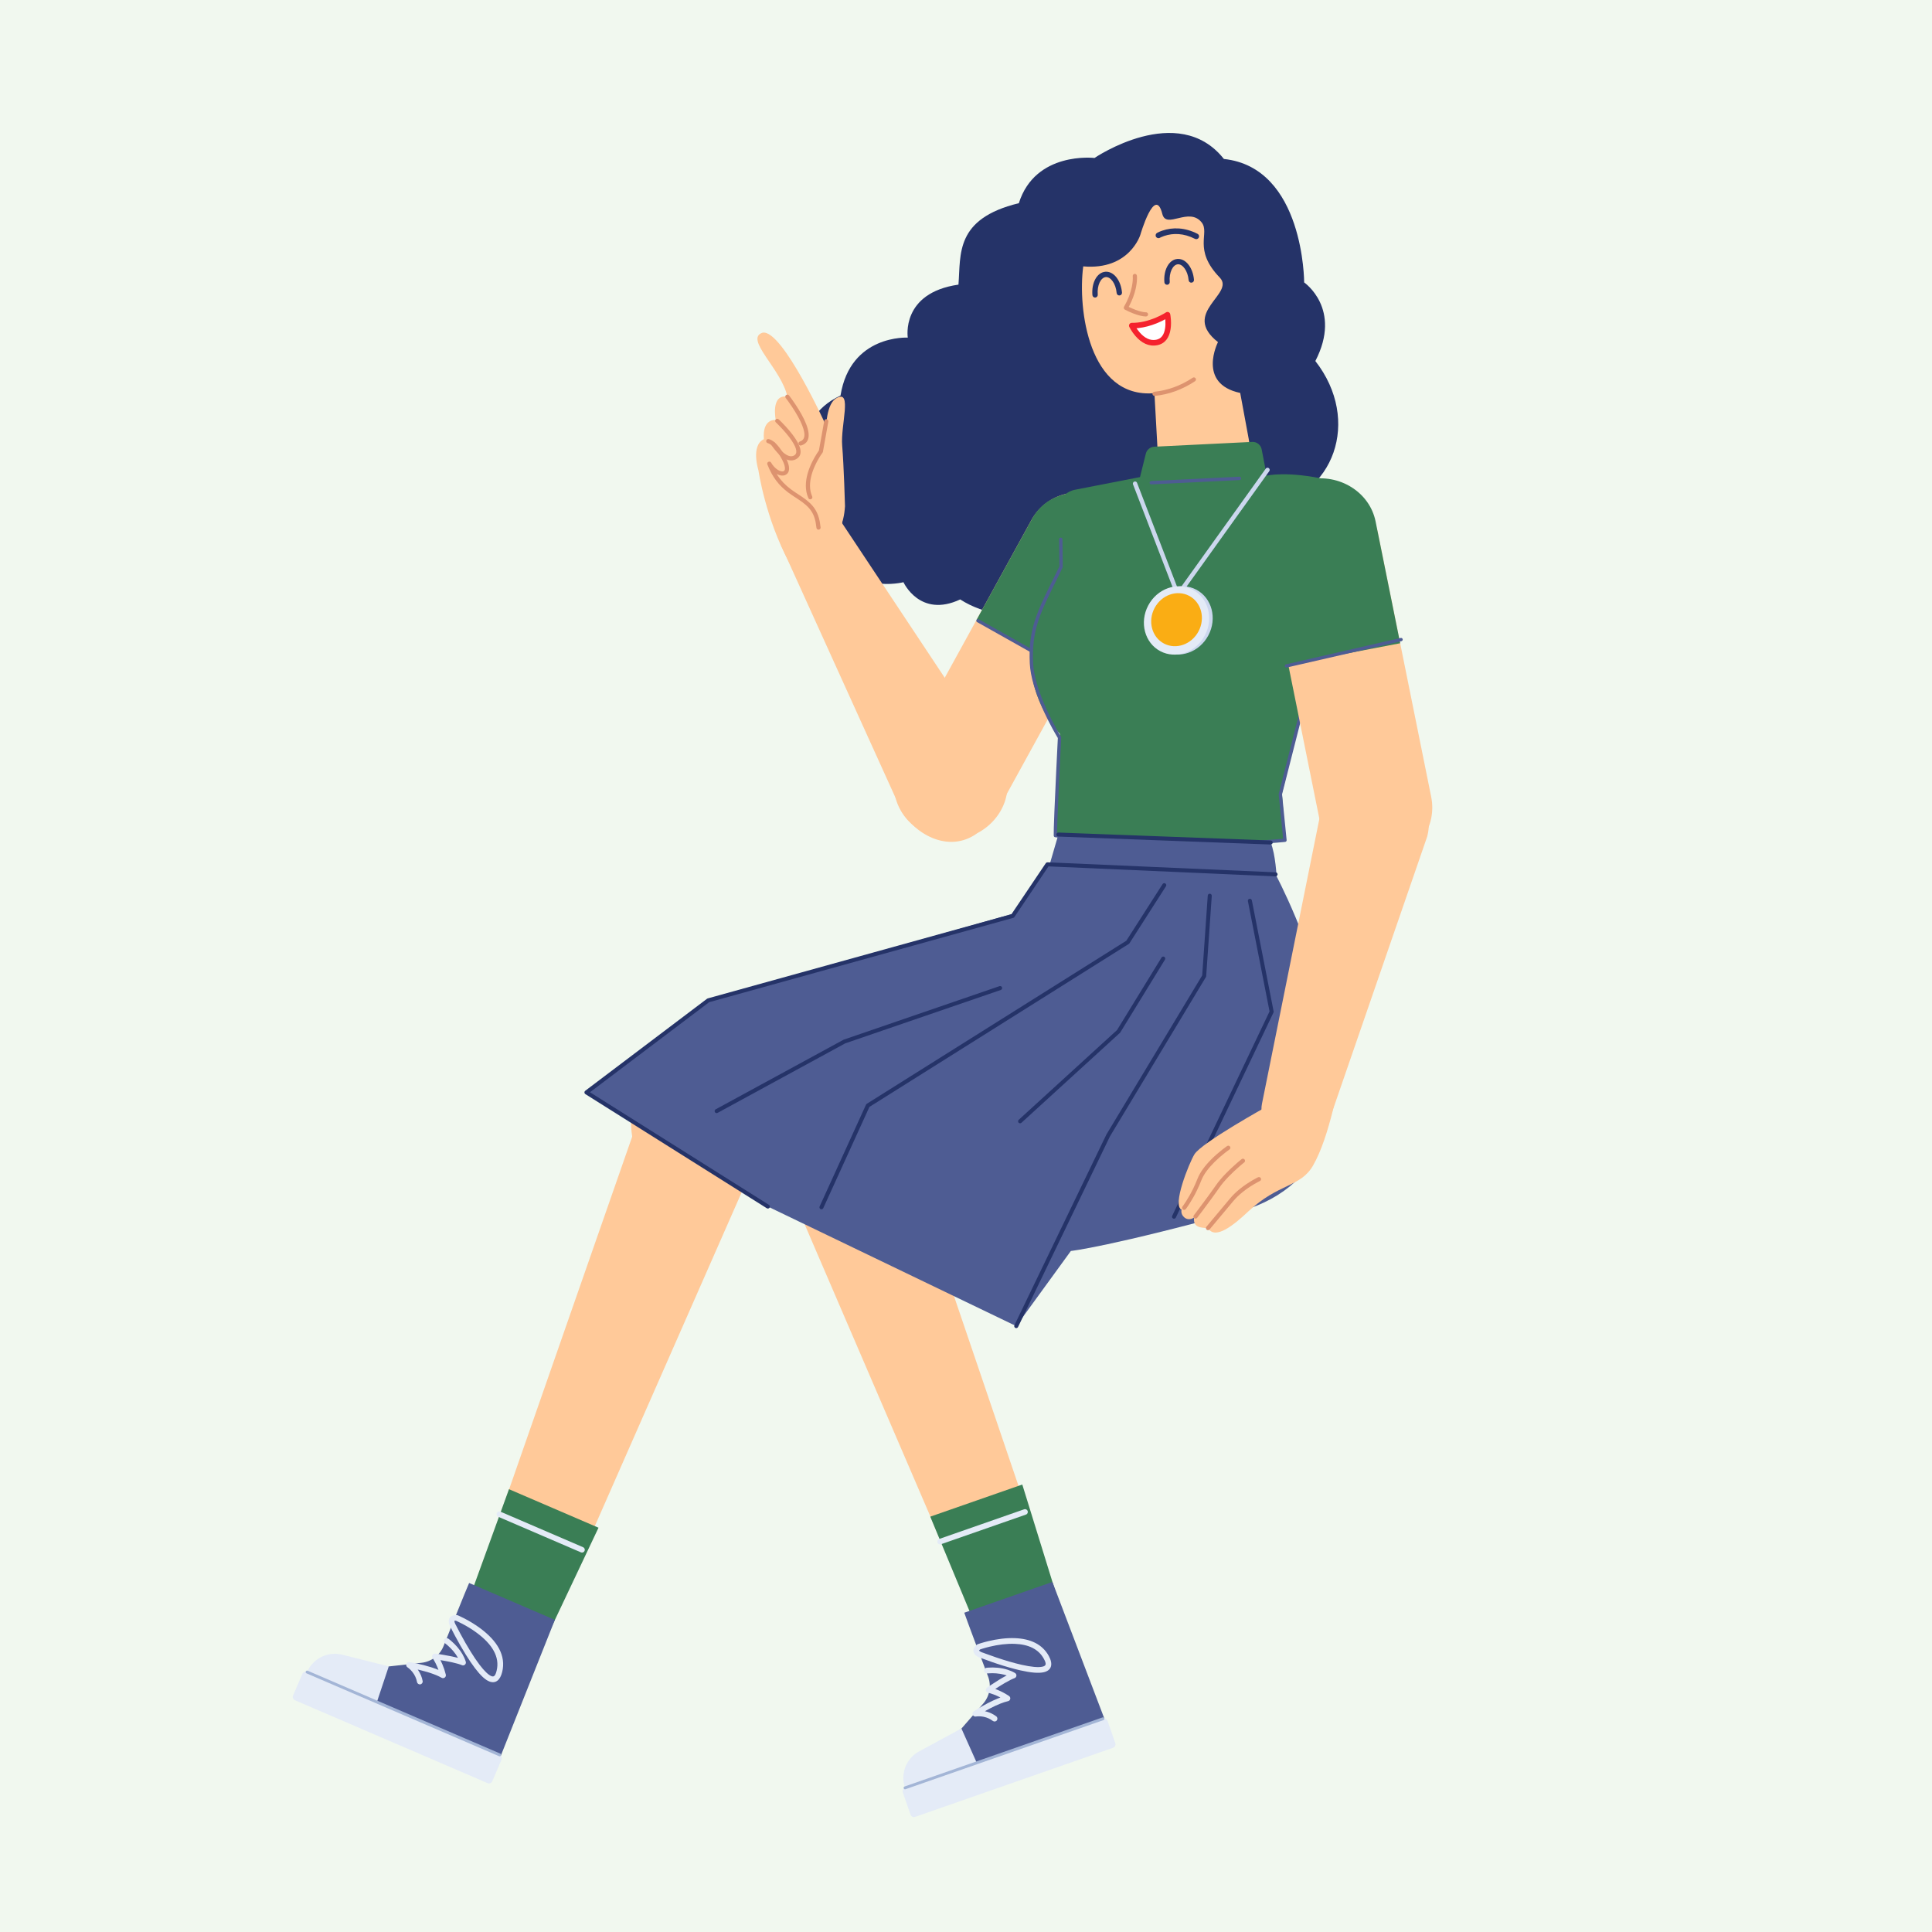 <?xml version="1.0" encoding="UTF-8"?> <svg xmlns="http://www.w3.org/2000/svg" width="556" height="556" viewBox="0 0 556 556" fill="none"><rect x="0" y="0" width="556" height="556" fill="#333333" stroke="none"/><g clip-path="url(#clip0_588_4001)"><rect width="556" height="556" fill="#F1F8EF"></rect><path fill-rule="evenodd" clip-rule="evenodd" d="M261.246 97.163C261.246 97.163 244.715 96.204 241.889 113.832C226.567 120.949 232.37 137.835 232.37 137.835C232.37 137.835 225.594 152.076 241.976 157.659C244.436 171.44 260.003 167.553 260.003 167.553C260.003 167.553 264.715 177.96 276.331 172.506C290.142 181.455 314.359 177.332 321.958 164.277C340.237 175.616 368.769 157.392 364.01 146.013C383.963 143.068 391.852 120.958 378.54 103.901C386.335 88.83 375.317 81.282 375.317 81.282C375.317 81.282 375.328 48.207 352.218 45.748C339.014 29.077 314.984 45.462 314.984 45.462C314.984 45.462 297.955 43.431 293.209 58.471C274.763 62.959 276.526 73.159 275.832 81.912C259.183 84.302 261.246 97.163 261.246 97.163Z" fill="#253368"></path><path fill-rule="evenodd" clip-rule="evenodd" d="M311.739 76.659C325.046 77.83 328.174 67.567 328.174 67.567C328.174 67.567 332.377 53.131 334.503 61.587C335.632 66.081 342.157 59.426 345.815 64.006C348.277 67.087 343.191 71.772 351.027 79.879C355.566 84.576 339.723 90.003 350.516 98.45C350.516 98.45 344.394 110.428 356.912 113.082L359.355 126.295C360.776 133.985 355.251 141.224 347.459 141.884C340.031 142.512 333.548 136.881 333.133 129.436L332.226 113.146C313.285 114.78 310.116 88.827 311.739 76.659Z" fill="#FFC999"></path><path fill-rule="evenodd" clip-rule="evenodd" d="M325.71 93.712C331.191 93.77 335.988 90.571 335.988 90.571C335.988 90.571 337.416 97.709 332.847 98.566C328.41 99.398 325.71 93.712 325.71 93.712Z" fill="white"></path><path d="M336.773 90.414L336.826 90.719C336.846 90.847 336.867 90.998 336.889 91.171C337.031 92.338 337.053 93.565 336.874 94.731C336.496 97.201 335.275 98.925 332.995 99.352C330.612 99.799 328.521 98.718 326.769 96.706C326.266 96.129 325.828 95.514 325.455 94.898C325.229 94.527 325.073 94.233 324.989 94.055C324.735 93.521 325.129 92.906 325.72 92.912C328.013 92.936 330.368 92.369 332.644 91.405C333.427 91.074 334.144 90.718 334.777 90.364L335.071 90.196C335.292 90.068 335.452 89.968 335.545 89.906C336.019 89.59 336.662 89.856 336.773 90.414ZM335.374 92.149L335.352 91.872L335.559 91.76C334.876 92.142 334.107 92.523 333.267 92.879L332.805 93.069C331.117 93.743 329.387 94.213 327.653 94.41L327.075 94.464L327.244 94.716C327.469 95.037 327.713 95.353 327.976 95.655C329.393 97.283 330.978 98.102 332.7 97.779C334.198 97.499 335.007 96.356 335.293 94.489C335.408 93.739 335.426 92.938 335.374 92.149Z" fill="#F5222D"></path><path d="M329.679 89.874C329.415 89.868 328.977 89.811 328.363 89.66C327.423 89.427 326.32 89.028 325.053 88.425L324.829 88.316L325.016 87.964C325.879 86.306 326.466 84.689 326.819 83.142L326.91 82.721C327.152 81.526 327.229 80.522 327.206 79.751L327.186 79.393C327.185 79.376 327.183 79.361 327.182 79.349C327.145 79.02 326.848 78.783 326.519 78.82C326.222 78.854 326.001 79.097 325.986 79.386L325.998 79.596C326.039 80.293 325.978 81.273 325.733 82.483C325.363 84.312 324.64 86.26 323.479 88.273C323.308 88.57 323.419 88.95 323.724 89.107C325.405 89.97 326.854 90.523 328.076 90.825C328.783 90.999 329.317 91.069 329.68 91.074L329.842 91.072C330.172 91.051 330.424 90.766 330.403 90.435C330.385 90.138 330.152 89.904 329.865 89.876L329.769 89.873L329.679 89.874Z" fill="#DD936F"></path><path d="M338.806 74.526C336.358 74.738 334.797 77.793 335.095 81.248C335.132 81.672 335.506 81.987 335.93 81.95C336.354 81.914 336.669 81.54 336.632 81.116C336.398 78.401 337.53 76.185 338.938 76.062C340.344 75.942 341.838 77.932 342.074 80.646C342.111 81.07 342.484 81.385 342.909 81.348C343.333 81.311 343.647 80.937 343.61 80.513C343.318 77.144 341.354 74.455 338.988 74.516L338.806 74.526Z" fill="#253368"></path><path d="M318.087 78.208C315.64 78.418 314.08 81.473 314.378 84.928C314.415 85.353 314.789 85.667 315.213 85.63C315.637 85.594 315.951 85.22 315.915 84.796C315.681 82.082 316.813 79.865 318.22 79.744C319.627 79.623 321.121 81.612 321.355 84.326C321.392 84.751 321.765 85.065 322.19 85.028C322.614 84.992 322.928 84.618 322.892 84.194C322.601 80.825 320.636 78.135 318.27 78.197L318.087 78.208Z" fill="#253368"></path><path d="M344.638 67.294C340.984 65.427 337.501 65.359 334.497 66.371C333.781 66.613 333.262 66.859 332.967 67.035C332.582 67.264 332.456 67.762 332.686 68.147C332.915 68.532 333.413 68.658 333.798 68.429L333.874 68.387C333.926 68.359 333.997 68.323 334.088 68.28C334.352 68.155 334.662 68.028 335.015 67.909C337.631 67.028 340.667 67.088 343.899 68.739C344.298 68.943 344.787 68.784 344.991 68.385C345.195 67.986 345.037 67.497 344.638 67.294Z" fill="#253368"></path><path d="M344.08 108.875C343.897 108.599 343.525 108.523 343.249 108.706C339.747 111.023 336.023 112.357 332.202 112.739C331.872 112.772 331.632 113.066 331.665 113.396C331.698 113.726 331.992 113.966 332.322 113.933C336.337 113.531 340.247 112.131 343.911 109.707C344.187 109.524 344.263 109.152 344.08 108.875Z" fill="#DD936F"></path><path fill-rule="evenodd" clip-rule="evenodd" d="M266.139 239.632L265.148 239.088C257.737 235.015 255.031 225.708 259.103 218.299L296.822 149.667C300.896 142.257 310.203 139.552 317.611 143.624L318.603 144.168C326.012 148.242 328.718 157.547 324.646 164.957L286.927 233.589C282.854 240.998 273.548 243.704 266.139 239.632Z" fill="#FFC999"></path><path fill-rule="evenodd" clip-rule="evenodd" d="M308.696 193.978L324.911 164.474C328.819 157.362 325.759 148.102 318.106 143.897C310.454 139.693 300.997 142.071 297.088 149.184L281.028 178.408L308.696 193.978Z" fill="#3A7E55"></path><path d="M318.733 143.708C318.508 143.584 318.224 143.666 318.1 143.892C317.976 144.118 318.058 144.401 318.284 144.525C325.613 148.554 328.603 157.342 325.059 164.182L324.905 164.47L308.917 193.56L281.658 178.222C281.459 178.11 281.212 178.16 281.071 178.33L281.024 178.399C280.911 178.599 280.962 178.846 281.132 178.987L281.201 179.034L308.87 194.605C309.07 194.718 309.319 194.666 309.459 194.493L309.507 194.423L325.722 164.919C329.759 157.574 326.603 148.034 318.733 143.708Z" fill="#4E5C93"></path><path fill-rule="evenodd" clip-rule="evenodd" d="M293.886 466.971C287.659 469.365 280.634 466.364 277.97 460.172L220.985 327.744C216.88 318.203 221.449 307.192 231.043 303.504C240.636 299.817 251.405 304.93 254.748 314.764L301.149 451.261C303.318 457.643 300.113 464.577 293.886 466.971Z" fill="#FFC999"></path><path fill-rule="evenodd" clip-rule="evenodd" d="M377.511 299.364C373.503 287.263 362.406 280.143 352.936 283.597L251.122 320.743C243.28 323.604 239.669 333.886 242.988 343.906C246.303 353.928 255.34 360.022 263.339 357.638L367.201 326.681C376.861 323.801 381.517 311.465 377.511 299.364Z" fill="#FFC999"></path><path fill-rule="evenodd" clip-rule="evenodd" d="M282.569 472.217L305.637 464.165L294.2 427.226L267.717 436.469L282.569 472.217Z" fill="#3A7E55"></path><path d="M295.748 434.85C295.614 434.466 295.218 434.249 294.831 434.328L294.726 434.357L270.278 442.891C269.859 443.037 269.638 443.494 269.784 443.913C269.918 444.296 270.314 444.514 270.701 444.435L270.806 444.406L295.255 435.872C295.673 435.726 295.894 435.268 295.748 434.85Z" fill="#E4EBF7"></path><path fill-rule="evenodd" clip-rule="evenodd" d="M277.504 464.115L302.865 455.263L320.361 501.271L263.216 521.216L260.588 514.133C259.631 511.526 260.677 508.607 263.078 507.206L276.689 497.451L282.934 490.293C284.816 488.138 285.362 485.131 284.347 482.455C282.168 476.703 278.485 466.944 277.504 464.115Z" fill="#4E5C93"></path><path fill-rule="evenodd" clip-rule="evenodd" d="M320.337 502.979L263.367 522.863C262.825 523.051 262.235 522.767 262.048 522.225L259.817 515.837C259.628 515.297 259.913 514.705 260.454 514.518L317.425 494.634C317.965 494.446 318.555 494.73 318.743 495.27L320.973 501.66C321.162 502.2 320.876 502.79 320.337 502.979Z" fill="#E4EBF7"></path><path fill-rule="evenodd" clip-rule="evenodd" d="M260.454 514.518C259.048 510.49 260.772 506.038 264.523 504.009L276.68 497.43L281.039 507.175L260.454 514.518Z" fill="#E4EBF7"></path><path d="M317.813 494.498C317.747 494.311 317.56 494.201 317.371 494.226L317.29 494.246L260.319 514.13C260.105 514.204 259.992 514.439 260.067 514.653C260.132 514.84 260.32 514.95 260.509 514.925L260.59 514.905L317.56 495.021C317.775 494.946 317.888 494.712 317.813 494.498Z" fill="#A3B5D6"></path><path d="M289.945 480.516C288.06 479.926 286.097 479.796 284.369 479.922L284.147 479.94C284.05 479.949 283.974 479.957 283.922 479.964C283.472 480.022 283.154 480.433 283.212 480.883C283.271 481.333 283.682 481.651 284.132 481.593L284.488 481.56C285.9 481.457 287.505 481.547 289.038 481.962L289.454 482.084L289.705 482.167L289.51 482.271C289.232 482.419 288.94 482.581 288.634 482.757L288.325 482.936L287.741 483.283C287.642 483.343 287.542 483.404 287.441 483.465C286.654 483.947 285.853 484.462 285.08 484.977L284.064 485.667C283.473 486.079 283.661 486.998 284.367 487.145L284.555 487.19C284.613 487.205 284.681 487.223 284.76 487.245C285.095 487.338 285.474 487.461 285.888 487.614C286.482 487.835 287.083 488.096 287.682 488.4L287.904 488.516L287.67 488.602L287.226 488.773C286.286 489.148 285.299 489.608 284.283 490.136C283.29 490.652 282.322 491.204 281.417 491.756L280.757 492.166L280.244 492.498C279.532 492.974 279.937 494.059 280.747 494.001L281.043 493.963C282.253 493.839 283.684 494.035 285.036 494.804C285.273 494.939 285.503 495.09 285.725 495.258C286.087 495.531 286.602 495.459 286.876 495.098C287.149 494.736 287.077 494.221 286.715 493.947C286.436 493.736 286.146 493.546 285.848 493.376C285.108 492.955 284.355 492.672 283.614 492.5L283.449 492.464L283.625 492.362C283.857 492.231 284.091 492.101 284.327 491.973L285.04 491.593C286.01 491.09 286.949 490.652 287.834 490.299C288.659 489.971 289.422 489.723 290.107 489.565C290.809 489.405 290.979 488.484 290.382 488.083C289.255 487.326 288.095 486.726 286.95 486.264L286.423 486.06L286.755 485.841C287.012 485.675 287.27 485.509 287.527 485.346L288.298 484.866L288.874 484.519L289.154 484.354C290.327 483.668 291.294 483.177 291.959 482.945C292.619 482.715 292.708 481.817 292.105 481.462C291.442 481.071 290.719 480.758 289.945 480.516Z" fill="#E4EBF7"></path><path d="M292.087 471.433C296.553 471.604 299.982 473.189 301.834 476.572C303.147 478.97 302.596 480.706 300.431 481.23C298.92 481.595 296.619 481.375 293.637 480.702C291.592 480.239 289.328 479.585 286.979 478.811L285.522 478.319C284.22 477.87 283.157 477.477 282.453 477.204C282.266 477.162 281.875 477.027 281.473 476.817C280.854 476.495 280.402 476.093 280.213 475.527C279.955 474.757 280.298 473.992 281.124 473.318C281.195 473.26 281.276 473.214 281.362 473.183L281.758 473.047C281.888 473.004 282.039 472.955 282.211 472.902C282.875 472.696 283.617 472.49 284.419 472.298C287.013 471.677 289.628 471.338 292.087 471.433ZM292.024 473.074C289.735 472.986 287.261 473.307 284.801 473.895C284.036 474.079 283.329 474.275 282.699 474.471L282.058 474.679L281.987 474.742C281.796 474.917 281.765 474.99 281.771 475.007C281.792 475.071 281.955 475.216 282.231 475.36C282.503 475.501 282.786 475.599 282.956 475.643L283.698 475.922C284.511 476.224 285.532 476.59 286.719 476.992C289.299 477.864 291.791 478.6 293.999 479.099C296.747 479.72 298.853 479.921 300.044 479.633C301.064 479.387 301.225 478.88 300.393 477.361C298.862 474.563 295.968 473.225 292.024 473.074Z" fill="#E4EBF7"></path><path fill-rule="evenodd" clip-rule="evenodd" d="M145.149 468.735C138.941 466.293 135.791 459.333 138.012 452.969L185.511 316.849C188.932 307.043 199.742 302.014 209.306 305.78C218.87 309.545 223.349 320.593 219.168 330.1L161.118 462.066C158.404 468.235 151.354 471.18 145.149 468.735Z" fill="#FFC999"></path><path fill-rule="evenodd" clip-rule="evenodd" d="M322.632 310.41C321.253 297.737 311.896 288.447 301.912 289.838L194.571 304.794C186.303 305.946 180.616 315.242 181.756 325.735C182.899 336.23 190.453 344.085 198.775 343.432L306.82 334.956C316.871 334.166 324.01 323.083 322.632 310.41Z" fill="#FFC999"></path><path fill-rule="evenodd" clip-rule="evenodd" d="M133.264 464.954L155.707 474.609L172.242 439.653L146.477 428.568L133.264 464.954Z" fill="#3A7E55"></path><path d="M144.021 435.031C143.614 434.856 143.142 435.044 142.967 435.451C142.806 435.824 142.951 436.252 143.29 436.456L143.387 436.505L167.175 446.74C167.582 446.915 168.054 446.727 168.229 446.32C168.39 445.947 168.245 445.519 167.907 445.316L167.809 445.266L144.021 435.031Z" fill="#E4EBF7"></path><path fill-rule="evenodd" clip-rule="evenodd" d="M135.006 455.559L159.68 466.174L141.483 511.908L85.884 487.989L88.733 480.993C89.788 478.424 92.534 476.98 95.247 477.569L111.875 479.578L121.314 478.524C124.158 478.206 126.593 476.358 127.654 473.701C129.935 467.988 133.815 458.307 135.006 455.559Z" fill="#4E5C93"></path><path fill-rule="evenodd" clip-rule="evenodd" d="M140.311 513.152L84.881 489.305C84.357 489.08 84.113 488.47 84.338 487.945L87.014 481.729C87.239 481.202 87.849 480.961 88.375 481.186L143.803 505.033C144.329 505.26 144.571 505.868 144.345 506.395L141.672 512.611C141.444 513.136 140.836 513.378 140.311 513.152Z" fill="#E4EBF7"></path><path fill-rule="evenodd" clip-rule="evenodd" d="M88.374 481.187C90.06 477.269 94.34 475.153 98.477 476.192L111.883 479.558L108.509 489.686L88.374 481.187Z" fill="#E4EBF7"></path><path d="M88.536 480.809C88.328 480.719 88.086 480.816 87.997 481.024C87.918 481.206 87.982 481.414 88.139 481.523L88.212 481.563L143.64 505.411C143.848 505.501 144.09 505.405 144.179 505.196C144.258 505.014 144.194 504.806 144.037 504.697L143.964 504.657L88.536 480.809Z" fill="#A3B5D6"></path><path d="M129.023 471.576C128.652 471.315 128.14 471.403 127.878 471.774C127.617 472.145 127.706 472.657 128.077 472.919L128.222 473.025C128.365 473.135 128.563 473.293 128.8 473.499C129.36 473.982 129.921 474.538 130.442 475.155C130.959 475.765 131.404 476.397 131.763 477.044L131.8 477.111L131.546 477.044C131.132 476.939 130.681 476.834 130.198 476.73L129.829 476.653C129.081 476.498 128.294 476.353 127.497 476.219L126.424 476.046L125.273 475.878C124.559 475.782 124.077 476.586 124.497 477.171L124.626 477.362C124.698 477.473 124.788 477.619 124.893 477.799C125.204 478.331 125.517 478.945 125.809 479.632C125.881 479.801 125.951 479.973 126.019 480.146L126.177 480.572L125.94 480.474C125.503 480.298 125.042 480.129 124.558 479.965L124.066 479.804C122.702 479.368 121.247 478.999 119.791 478.694C119.537 478.641 119.292 478.592 119.057 478.546L118.003 478.356C117.937 478.345 117.883 478.336 117.842 478.33C116.997 478.2 116.562 479.269 117.193 479.775L117.376 479.902C117.454 479.958 117.563 480.041 117.694 480.151C118.031 480.434 118.371 480.776 118.687 481.176C119.345 482.007 119.813 482.971 120.015 484.069C120.097 484.515 120.525 484.811 120.972 484.729C121.418 484.647 121.713 484.219 121.631 483.772C121.42 482.623 120.977 481.595 120.364 480.687L120.21 480.466L120.855 480.617C121.551 480.784 122.239 480.967 122.906 481.165L123.566 481.368C124.964 481.815 126.162 482.306 127.093 482.836C127.718 483.191 128.466 482.628 128.297 481.928C128.048 480.899 127.716 479.916 127.321 478.988C127.192 478.687 127.06 478.398 126.926 478.122L126.745 477.76L127.223 477.839C127.742 477.926 128.256 478.018 128.757 478.114L129.497 478.262L130.176 478.407C131.376 478.675 132.327 478.945 132.933 479.206C133.575 479.482 134.247 478.88 134.043 478.212C133.596 476.748 132.777 475.371 131.696 474.094C131.116 473.407 130.495 472.792 129.874 472.256L129.572 472.001C129.338 471.808 129.15 471.666 129.023 471.576Z" fill="#E4EBF7"></path><path d="M131.454 464.789C131.546 464.794 131.636 464.815 131.721 464.85L132.162 465.044L132.29 465.102C132.731 465.305 133.222 465.545 133.75 465.82C135.257 466.608 136.765 467.526 138.176 468.57C143.097 472.21 145.685 476.444 144.52 481.183C143.937 483.555 142.616 484.574 140.87 483.916C139.63 483.449 138.253 482.126 136.691 480.072C135.843 478.957 134.956 477.643 134.042 476.169C133.008 474.501 131.993 472.717 131.04 470.933L130.656 470.207C130.471 469.855 130.299 469.521 130.139 469.209L129.808 468.55L129.751 468.462C129.69 468.36 129.598 468.188 129.506 467.99C129.362 467.677 129.252 467.364 129.191 467.055C128.918 465.679 129.723 464.689 131.454 464.789ZM130.802 466.736C130.835 466.902 130.904 467.097 130.998 467.301L131.105 467.517C131.156 467.613 131.201 467.69 131.233 467.739L131.603 468.463C131.864 468.974 132.161 469.545 132.489 470.159C133.427 471.914 134.424 473.668 135.438 475.303C136.326 476.736 137.186 478.009 137.999 479.078C139.384 480.899 140.585 482.053 141.449 482.379C142.129 482.635 142.551 482.309 142.925 480.79C143.892 476.855 141.646 473.18 137.199 469.89C135.862 468.902 134.426 468.027 132.989 467.277C132.587 467.067 132.209 466.879 131.86 466.714L131.219 466.421L131.14 466.417C130.731 466.398 130.742 466.434 130.802 466.736Z" fill="#E4EBF7"></path><path fill-rule="evenodd" clip-rule="evenodd" d="M305.294 161.787C302.438 168.912 297.103 181.196 296.755 189.157C296.191 202.061 305.023 211.21 305.023 211.21C305.023 211.21 304.868 213.908 303.44 240.746C342.082 245.587 369.964 241.888 369.964 241.888L368.907 228.383L374.105 207.223C374.105 207.223 374.466 199.069 381.382 181.362C386.193 169.051 384.219 154.621 383.094 146.672C382.615 143.267 385.555 138.876 382.202 138.108C370.49 135.426 364.552 136.886 364.552 136.886L363.089 129.319C362.838 128.023 361.673 127.108 360.354 127.173L332.191 128.554C330.982 128.614 329.966 129.485 329.723 130.672L328.076 137.3L309.11 140.993C306.4 141.665 304.445 144.027 304.298 146.815L305.294 161.787Z" fill="#3A7E55"></path><path d="M356.659 137.188L331.299 138.433C331.032 138.446 330.827 138.673 330.84 138.939C330.851 139.177 331.032 139.365 331.259 139.395L331.346 139.399L356.706 138.155C356.973 138.142 357.179 137.915 357.165 137.648C357.154 137.411 356.973 137.222 356.746 137.192L356.659 137.188Z" fill="#4E5C93"></path><path d="M365.137 134.722C364.886 134.542 364.547 134.576 364.337 134.788L364.271 134.865L339.158 169.929L327.225 138.955C327.114 138.667 326.812 138.509 326.52 138.57L326.423 138.599C326.135 138.709 325.977 139.011 326.038 139.304L326.067 139.401L338.413 171.45C338.579 171.88 339.128 171.977 339.435 171.662L339.496 171.588L365.28 135.587C365.48 135.309 365.416 134.921 365.137 134.722Z" fill="#CCD7EE"></path><path fill-rule="evenodd" clip-rule="evenodd" d="M331.447 174.225C328.868 179.106 330.427 184.992 334.929 187.371C339.433 189.752 345.173 187.724 347.754 182.843C350.332 177.962 348.775 172.076 344.272 169.697C339.769 167.317 334.027 169.344 331.447 174.225Z" fill="#CCD7EE"></path><path fill-rule="evenodd" clip-rule="evenodd" d="M330.435 174.252C327.857 179.133 329.414 185.019 333.917 187.398C338.42 189.778 344.16 187.75 346.742 182.87C349.321 177.989 347.762 172.103 343.26 169.724C338.756 167.343 333.015 169.371 330.435 174.252Z" fill="#E4EBF7"></path><path fill-rule="evenodd" clip-rule="evenodd" d="M332.262 174.99C330.259 178.78 331.47 183.349 334.965 185.197C338.461 187.045 342.92 185.471 344.922 181.681C346.925 177.892 345.716 173.321 342.219 171.473C338.722 169.627 334.264 171.201 332.262 174.99Z" fill="#FAAD14"></path><path d="M386.965 145.906C386.698 145.926 386.499 146.159 386.52 146.425L386.638 148.072L386.726 149.409C386.784 150.325 386.842 151.289 386.897 152.288C387.025 154.605 387.126 156.881 387.192 159.047L387.221 160.121C387.334 164.616 387.273 168.22 386.996 170.59C386.718 172.973 385.366 176.923 383.2 181.986L382.988 182.48C382.53 183.54 382.043 184.636 381.529 185.761C380.315 188.422 379.014 191.124 377.712 193.728L377.055 195.034L375.978 197.13L375.938 197.236L367.997 228.441L367.984 228.608L369.263 241.372L367.804 241.503L366.713 241.593C365.398 241.697 363.935 241.8 362.334 241.898C344.683 242.977 324.901 242.712 305.3 240.179L304.204 240.033L304.217 239.042C304.263 236.965 304.425 232.906 304.676 227.398L304.904 222.5L305.405 212.29C305.409 212.192 305.384 212.094 305.333 212.011L304.99 211.44L304.646 210.849C304.467 210.537 304.277 210.202 304.079 209.845C303.136 208.146 302.192 206.306 301.312 204.393C300.115 201.793 299.132 199.265 298.435 196.889C297.795 194.704 297.414 192.703 297.327 190.925C297.102 186.357 297.521 182.796 298.663 179.128C299.265 177.194 300.071 175.198 301.255 172.649L301.753 171.593C302.342 170.367 303.447 168.115 304.353 166.272L305.796 163.342L305.845 163.124L305.755 155.194C305.752 154.927 305.533 154.712 305.266 154.715C305.028 154.718 304.833 154.891 304.794 155.118L304.788 155.205L304.877 163.019L301.169 170.577C300.968 170.992 300.799 171.345 300.676 171.604L300.621 171.72C299.286 174.556 298.397 176.728 297.739 178.84C296.563 182.619 296.131 186.294 296.36 190.972C296.452 192.834 296.847 194.908 297.507 197.161C298.218 199.587 299.218 202.158 300.433 204.797C301.197 206.457 302.007 208.062 302.824 209.569L303.233 210.315C303.434 210.676 303.626 211.015 303.808 211.331L304.309 212.187L304.432 212.39L304.251 216.001C304.145 218.139 304.039 220.314 303.938 222.454L303.438 233.597C303.283 237.403 303.211 239.812 303.244 240.482C303.256 240.715 303.432 240.907 303.663 240.938C323.826 243.666 344.231 243.974 362.393 242.864L363.736 242.778C365.046 242.692 366.251 242.602 367.347 242.512L369.084 242.36L369.843 242.286C370.078 242.261 370.256 242.071 370.274 241.843L370.273 241.756L368.955 228.597L376.862 197.529L377.315 196.653C377.696 195.912 378.121 195.075 378.578 194.16C379.884 191.547 381.19 188.835 382.409 186.162C382.796 185.314 383.169 184.482 383.525 183.67L383.876 182.863C386.202 177.478 387.655 173.286 387.957 170.702C388.24 168.275 388.302 164.634 388.188 160.096C388.135 157.96 388.044 155.702 387.925 153.393L387.863 152.235C387.808 151.233 387.75 150.266 387.691 149.347L387.484 146.351C387.464 146.084 387.231 145.885 386.965 145.906Z" fill="#4E5C93"></path><path fill-rule="evenodd" clip-rule="evenodd" d="M302.118 248.615L304.583 240.174C304.583 240.174 336.079 242.468 365.68 242.457C367.113 245.908 367.395 252.45 367.395 252.45C365.014 250.288 334.836 254.724 302.118 248.615Z" fill="#4E5C93"></path><path fill-rule="evenodd" clip-rule="evenodd" d="M203.826 287.883L292.307 262.728L300.871 249.023L367.083 251.618C367.083 251.618 409.623 330.59 359.27 347.875C319.285 358.88 308.178 360.009 308.178 360.009L292.457 381.633L220.984 347.228L168.764 314.376L203.826 287.883Z" fill="#4E5C93"></path><path d="M335.372 254.253C335.133 254.099 334.823 254.144 334.636 254.345L334.572 254.428L324.133 270.732L249.441 317.663C249.369 317.708 249.308 317.769 249.263 317.839L249.222 317.913L235.874 347.203C235.741 347.494 235.87 347.837 236.16 347.97C236.422 348.089 236.726 347.997 236.881 347.765L236.927 347.683L250.204 318.552L324.859 271.643C324.907 271.613 324.951 271.576 324.988 271.533L325.039 271.465L335.547 255.052C335.72 254.783 335.641 254.425 335.372 254.253Z" fill="#253368"></path><path d="M348.192 257.201C347.905 257.181 347.652 257.373 347.588 257.645L347.574 257.738L345.976 280.706L318.4 326.502L291.936 381.383C291.797 381.671 291.918 382.017 292.206 382.156C292.465 382.28 292.771 382.195 292.931 381.967L292.979 381.886L319.417 327.052L347.04 281.182C347.071 281.13 347.094 281.073 347.108 281.014L347.121 280.924L348.729 257.818C348.751 257.499 348.511 257.223 348.192 257.201Z" fill="#253368"></path><path d="M359.679 258.646L359.585 258.657C359.303 258.712 359.109 258.964 359.118 259.242L359.129 259.336L365.357 291.071L337.345 349.898C337.221 350.158 337.308 350.463 337.537 350.622L337.619 350.669C337.878 350.793 338.184 350.706 338.343 350.477L338.39 350.396L366.483 291.398C366.523 291.314 366.542 291.221 366.539 291.129L366.528 291.037L360.265 259.113C360.209 258.831 359.957 258.637 359.679 258.646Z" fill="#253368"></path><path d="M301.469 248.161C301.301 248.154 301.14 248.22 301.026 248.339L300.963 248.416L291.09 263.084L203.673 287.326L203.478 287.422L168.416 313.915C168.12 314.138 168.113 314.57 168.378 314.807L168.457 314.866L220.677 347.718C220.948 347.889 221.305 347.807 221.475 347.537C221.627 347.296 221.579 346.987 221.377 346.802L221.294 346.739L169.783 314.332L204.088 288.412L291.605 264.144C291.705 264.116 291.794 264.062 291.866 263.989L291.93 263.909L301.743 249.331L367.059 252.197C367.347 252.209 367.594 252.01 367.651 251.737L367.664 251.644C367.676 251.357 367.476 251.109 367.204 251.052L367.11 251.04L301.469 248.161Z" fill="#253368"></path><path d="M335.068 275.372C334.825 275.223 334.517 275.274 334.334 275.478L334.272 275.562L321.461 296.44L293.176 322.26C292.966 322.451 292.929 322.762 293.075 322.994L293.138 323.077C293.33 323.287 293.64 323.324 293.873 323.178L293.956 323.115L322.3 297.241L322.403 297.116L335.258 276.168C335.425 275.895 335.34 275.539 335.068 275.372Z" fill="#253368"></path><path d="M288.369 284.16C288.275 283.887 287.999 283.73 287.725 283.777L287.634 283.8L242.786 299.203L205.96 319.246C205.679 319.399 205.576 319.751 205.728 320.031C205.866 320.284 206.164 320.393 206.427 320.301L206.513 320.263L243.251 300.258L288.009 284.895C288.312 284.791 288.473 284.462 288.369 284.16Z" fill="#253368"></path><path fill-rule="evenodd" clip-rule="evenodd" d="M229.267 145.892C224.942 148.173 223.004 153.126 224.866 157.13L259.152 232.751C262.714 239.734 272.856 245.884 281.244 239.78C288.988 235.693 292.17 226.646 288.287 219.757L240.83 148.283C238.465 144.721 233.452 143.685 229.267 145.892Z" fill="#FFC999"></path><path fill-rule="evenodd" clip-rule="evenodd" d="M370.153 327.658C365.367 326.441 362.293 322.027 363.176 317.639L380.242 232.924C382.093 225.198 390.55 220.65 399.046 222.808C407.617 224.988 412.878 233.137 410.689 240.847L380.759 327.564C379.276 331.634 374.783 328.835 370.153 327.658Z" fill="#FFC999"></path><path fill-rule="evenodd" clip-rule="evenodd" d="M399.73 247.618L398.025 247.962C389.62 249.659 381.429 244.222 379.733 235.815L364.406 159.911C362.71 151.506 368.148 143.317 376.554 141.62L378.258 141.275C386.663 139.579 394.853 145.016 396.549 153.421L411.875 229.325C413.574 237.732 408.135 245.921 399.73 247.618Z" fill="#FFC999"></path><path fill-rule="evenodd" clip-rule="evenodd" d="M402.949 185.116L395.875 150.075C394.169 141.629 385.458 136.193 376.517 137.999C367.577 139.804 361.659 148.192 363.364 156.64L370.371 191.348L402.949 185.116Z" fill="#3A7E55"></path><path d="M403.103 183.595L370.106 191.177C369.851 191.236 369.692 191.49 369.751 191.744C369.803 191.971 370.009 192.121 370.233 192.111L370.318 192.099L403.314 184.517C403.569 184.459 403.728 184.205 403.67 183.95C403.618 183.724 403.411 183.573 403.187 183.584L403.103 183.595Z" fill="#4E5C93"></path><path fill-rule="evenodd" clip-rule="evenodd" d="M340.039 348.092C337.251 347.028 342.198 334.714 343.738 332.194C345.792 328.831 364.701 318.379 364.701 318.379L368.023 303.523L385.439 310.623C385.439 310.623 382.761 327.011 377.853 335.458C374.19 341.761 367.96 340.412 359.102 348.759C355.001 352.623 349.869 356.711 347.78 353.628C347.367 353.02 343.104 354.138 343.652 350.37C343.652 350.37 342.202 351.5 340.836 350.358C339.651 349.365 340.039 348.092 340.039 348.092Z" fill="#FFC999"></path><path d="M362.861 339.086C362.719 338.786 362.362 338.657 362.062 338.799L361.722 338.967L361.599 339.031C361.238 339.218 360.837 339.439 360.406 339.691C359.175 340.41 357.944 341.241 356.792 342.174C355.747 343.021 354.818 343.913 354.035 344.849L347.183 353.039C346.97 353.293 347.004 353.672 347.258 353.884C347.512 354.097 347.891 354.063 348.103 353.809L354.956 345.619C355.685 344.747 356.559 343.908 357.547 343.107C358.648 342.215 359.83 341.418 361.012 340.727C361.322 340.546 361.615 340.382 361.887 340.236L362.452 339.943C362.503 339.918 362.544 339.898 362.574 339.884C362.873 339.743 363.002 339.385 362.861 339.086Z" fill="#DD936F"></path><path d="M358.173 333.683C357.969 333.422 357.592 333.376 357.331 333.581L356.936 333.899L356.445 334.307C356.273 334.451 356.094 334.604 355.908 334.766C354.845 335.686 353.782 336.677 352.789 337.702C351.652 338.875 350.679 340.02 349.918 341.113L349.318 341.968C349.109 342.264 348.89 342.569 348.664 342.885L347.951 343.871C347.377 344.66 346.779 345.473 346.17 346.291L344.427 348.614L343.579 349.73C343.378 349.993 343.428 350.37 343.691 350.571C343.954 350.773 344.331 350.723 344.532 350.46L345.639 349.001L345.904 348.65C346.727 347.557 347.55 346.451 348.337 345.377L349.29 344.068L349.975 343.115C350.304 342.653 350.614 342.214 350.903 341.799C351.623 340.765 352.556 339.667 353.651 338.537C354.618 337.539 355.655 336.571 356.693 335.673L357.217 335.225L357.962 334.612C358.007 334.575 358.044 334.547 358.071 334.526C358.332 334.321 358.377 333.944 358.173 333.683Z" fill="#DD936F"></path><path d="M353.986 329.974C353.801 329.7 353.427 329.628 353.153 329.814L352.759 330.093C352.45 330.316 352.108 330.573 351.739 330.863C350.687 331.688 349.634 332.604 348.649 333.585C346.742 335.488 345.322 337.407 344.592 339.29C344.238 340.205 343.844 341.103 343.418 341.981C342.735 343.39 342.002 344.678 341.27 345.819C341.015 346.217 340.778 346.568 340.566 346.868L340.307 347.225C340.105 347.488 340.156 347.865 340.419 348.066C340.682 348.267 341.059 348.217 341.26 347.954L341.47 347.668L341.546 347.561C341.768 347.246 342.015 346.881 342.28 346.467C343.037 345.288 343.793 343.959 344.498 342.505C344.938 341.598 345.344 340.67 345.711 339.724C346.37 338.024 347.697 336.23 349.497 334.435C350.445 333.49 351.462 332.605 352.48 331.807L352.993 331.412C353.075 331.35 353.156 331.29 353.234 331.232L353.781 330.839C353.798 330.827 353.814 330.816 353.826 330.808C354.101 330.622 354.172 330.249 353.986 329.974Z" fill="#DD936F"></path><path fill-rule="evenodd" clip-rule="evenodd" d="M242.594 147.672L237.973 123.012C237.973 123.012 225.163 94.618 219.45 95.743C214.077 97.511 225.002 106.33 226.588 114.158C221.712 113.34 223.245 120.855 223.245 120.855C223.245 120.855 219.35 120.34 219.832 126.39C215.999 128.192 218.256 135.299 218.256 135.299C218.256 135.299 220.244 149.178 227.175 161.946C227.175 161.946 241.578 168.961 242.594 147.672Z" fill="#FFC999"></path><path fill-rule="evenodd" clip-rule="evenodd" d="M243.178 145.681C243.178 145.681 242.863 134.167 242.369 128.269C241.876 122.37 245.322 112.134 240.829 114.505C237.81 116.099 237.708 122.375 237.374 126.979C237.036 131.58 228.579 141.76 233.389 149.824C236.637 155.273 242.464 156.505 243.178 145.681Z" fill="#FFC999"></path><path d="M227.06 113.788C226.855 113.528 226.478 113.482 226.217 113.687C225.956 113.891 225.911 114.268 226.115 114.529L226.345 114.83L226.797 115.441C226.851 115.515 226.906 115.591 226.962 115.669C227.6 116.559 228.238 117.511 228.833 118.484C229.42 119.443 229.933 120.372 230.35 121.25C231.9 124.512 231.923 126.522 230.208 127.052C229.891 127.15 229.714 127.486 229.812 127.803C229.91 128.12 230.246 128.297 230.563 128.199C233.294 127.353 233.262 124.583 231.434 120.734C230.997 119.816 230.465 118.851 229.857 117.858C229.246 116.858 228.591 115.882 227.937 114.97L227.606 114.514L227.091 113.829C227.079 113.813 227.069 113.8 227.06 113.788Z" fill="#DD936F"></path><path d="M223.249 120.71C223.023 120.953 223.037 121.332 223.28 121.558L223.533 121.799L223.857 122.117C223.97 122.23 224.089 122.349 224.212 122.474C224.915 123.19 225.618 123.955 226.273 124.736C226.915 125.5 227.475 126.239 227.93 126.936C229.383 129.159 229.573 130.572 228.438 131.128C228.197 131.245 227.95 131.302 227.69 131.304C226.768 131.308 225.677 130.607 224.565 129.414C224.159 128.978 223.781 128.51 223.441 128.041L223.182 127.673C223.112 127.569 223.058 127.485 223.021 127.426C222.846 127.144 222.476 127.058 222.194 127.233C221.913 127.408 221.826 127.778 222.001 128.059L222.113 128.232C222.202 128.367 222.322 128.541 222.469 128.745C222.836 129.251 223.245 129.757 223.687 130.232C225.007 131.649 226.348 132.51 227.696 132.504C228.135 132.502 228.56 132.404 228.965 132.206C231.026 131.197 230.735 129.034 228.934 126.279C228.451 125.539 227.863 124.763 227.193 123.964C226.516 123.157 225.792 122.37 225.068 121.633L224.53 121.096L224.097 120.679C223.854 120.454 223.475 120.467 223.249 120.71Z" fill="#DD936F"></path><path d="M221.249 126.368C220.928 126.285 220.601 126.479 220.518 126.8C220.436 127.121 220.629 127.448 220.95 127.53C221.723 127.728 222.658 128.532 223.726 130.062C225.966 133.272 226.305 135.229 225.52 135.593C224.704 135.971 222.943 134.956 221.921 133.15C221.554 132.501 220.568 132.97 220.841 133.664C222.281 137.335 224.165 139.718 226.821 141.719C227.179 141.989 227.548 142.251 227.968 142.536L229.701 143.676C233.212 145.988 234.533 147.756 234.961 151.896C234.995 152.225 235.29 152.465 235.62 152.431C235.949 152.397 236.189 152.102 236.155 151.772C235.697 147.345 234.227 145.276 230.655 142.87L228.957 141.755L228.348 141.342C228.062 141.144 227.799 140.954 227.543 140.761C225.99 139.591 224.726 138.29 223.666 136.635L223.528 136.414L223.643 136.475C224.432 136.863 225.223 136.98 225.876 136.743L226.024 136.682C227.802 135.858 227.328 133.128 224.71 129.375C223.494 127.632 222.352 126.651 221.249 126.368Z" fill="#DD936F"></path><path d="M237.9 120.634C237.607 120.581 237.325 120.751 237.229 121.024L237.204 121.118L235.67 129.66L235.585 129.779C235.453 129.965 235.307 130.181 235.149 130.424C234.701 131.116 234.254 131.885 233.836 132.715C232.633 135.101 231.908 137.496 231.908 139.761C231.908 141.041 232.143 142.242 232.64 143.346C232.776 143.648 233.132 143.782 233.434 143.646C233.736 143.51 233.871 143.155 233.734 142.853C233.31 141.911 233.108 140.877 233.108 139.762C233.108 137.714 233.782 135.489 234.907 133.255C235.225 132.624 235.562 132.029 235.901 131.48L236.157 131.077C236.41 130.685 236.606 130.408 236.714 130.265C236.752 130.215 236.782 130.159 236.802 130.1L236.826 130.009L238.385 121.33C238.444 121.004 238.227 120.692 237.9 120.634Z" fill="#DD936F"></path><path d="M304.605 239.595C304.286 239.583 304.017 239.832 304.005 240.152C303.995 240.439 304.195 240.686 304.469 240.741L304.562 240.752L365.659 243.035C365.978 243.047 366.247 242.798 366.259 242.478C366.27 242.191 366.069 241.944 365.796 241.889L365.702 241.878L304.605 239.595Z" fill="#253368"></path></g><defs><clipPath id="clip0_588_4001"><rect width="556" height="556" fill="white"></rect></clipPath></defs></svg> 